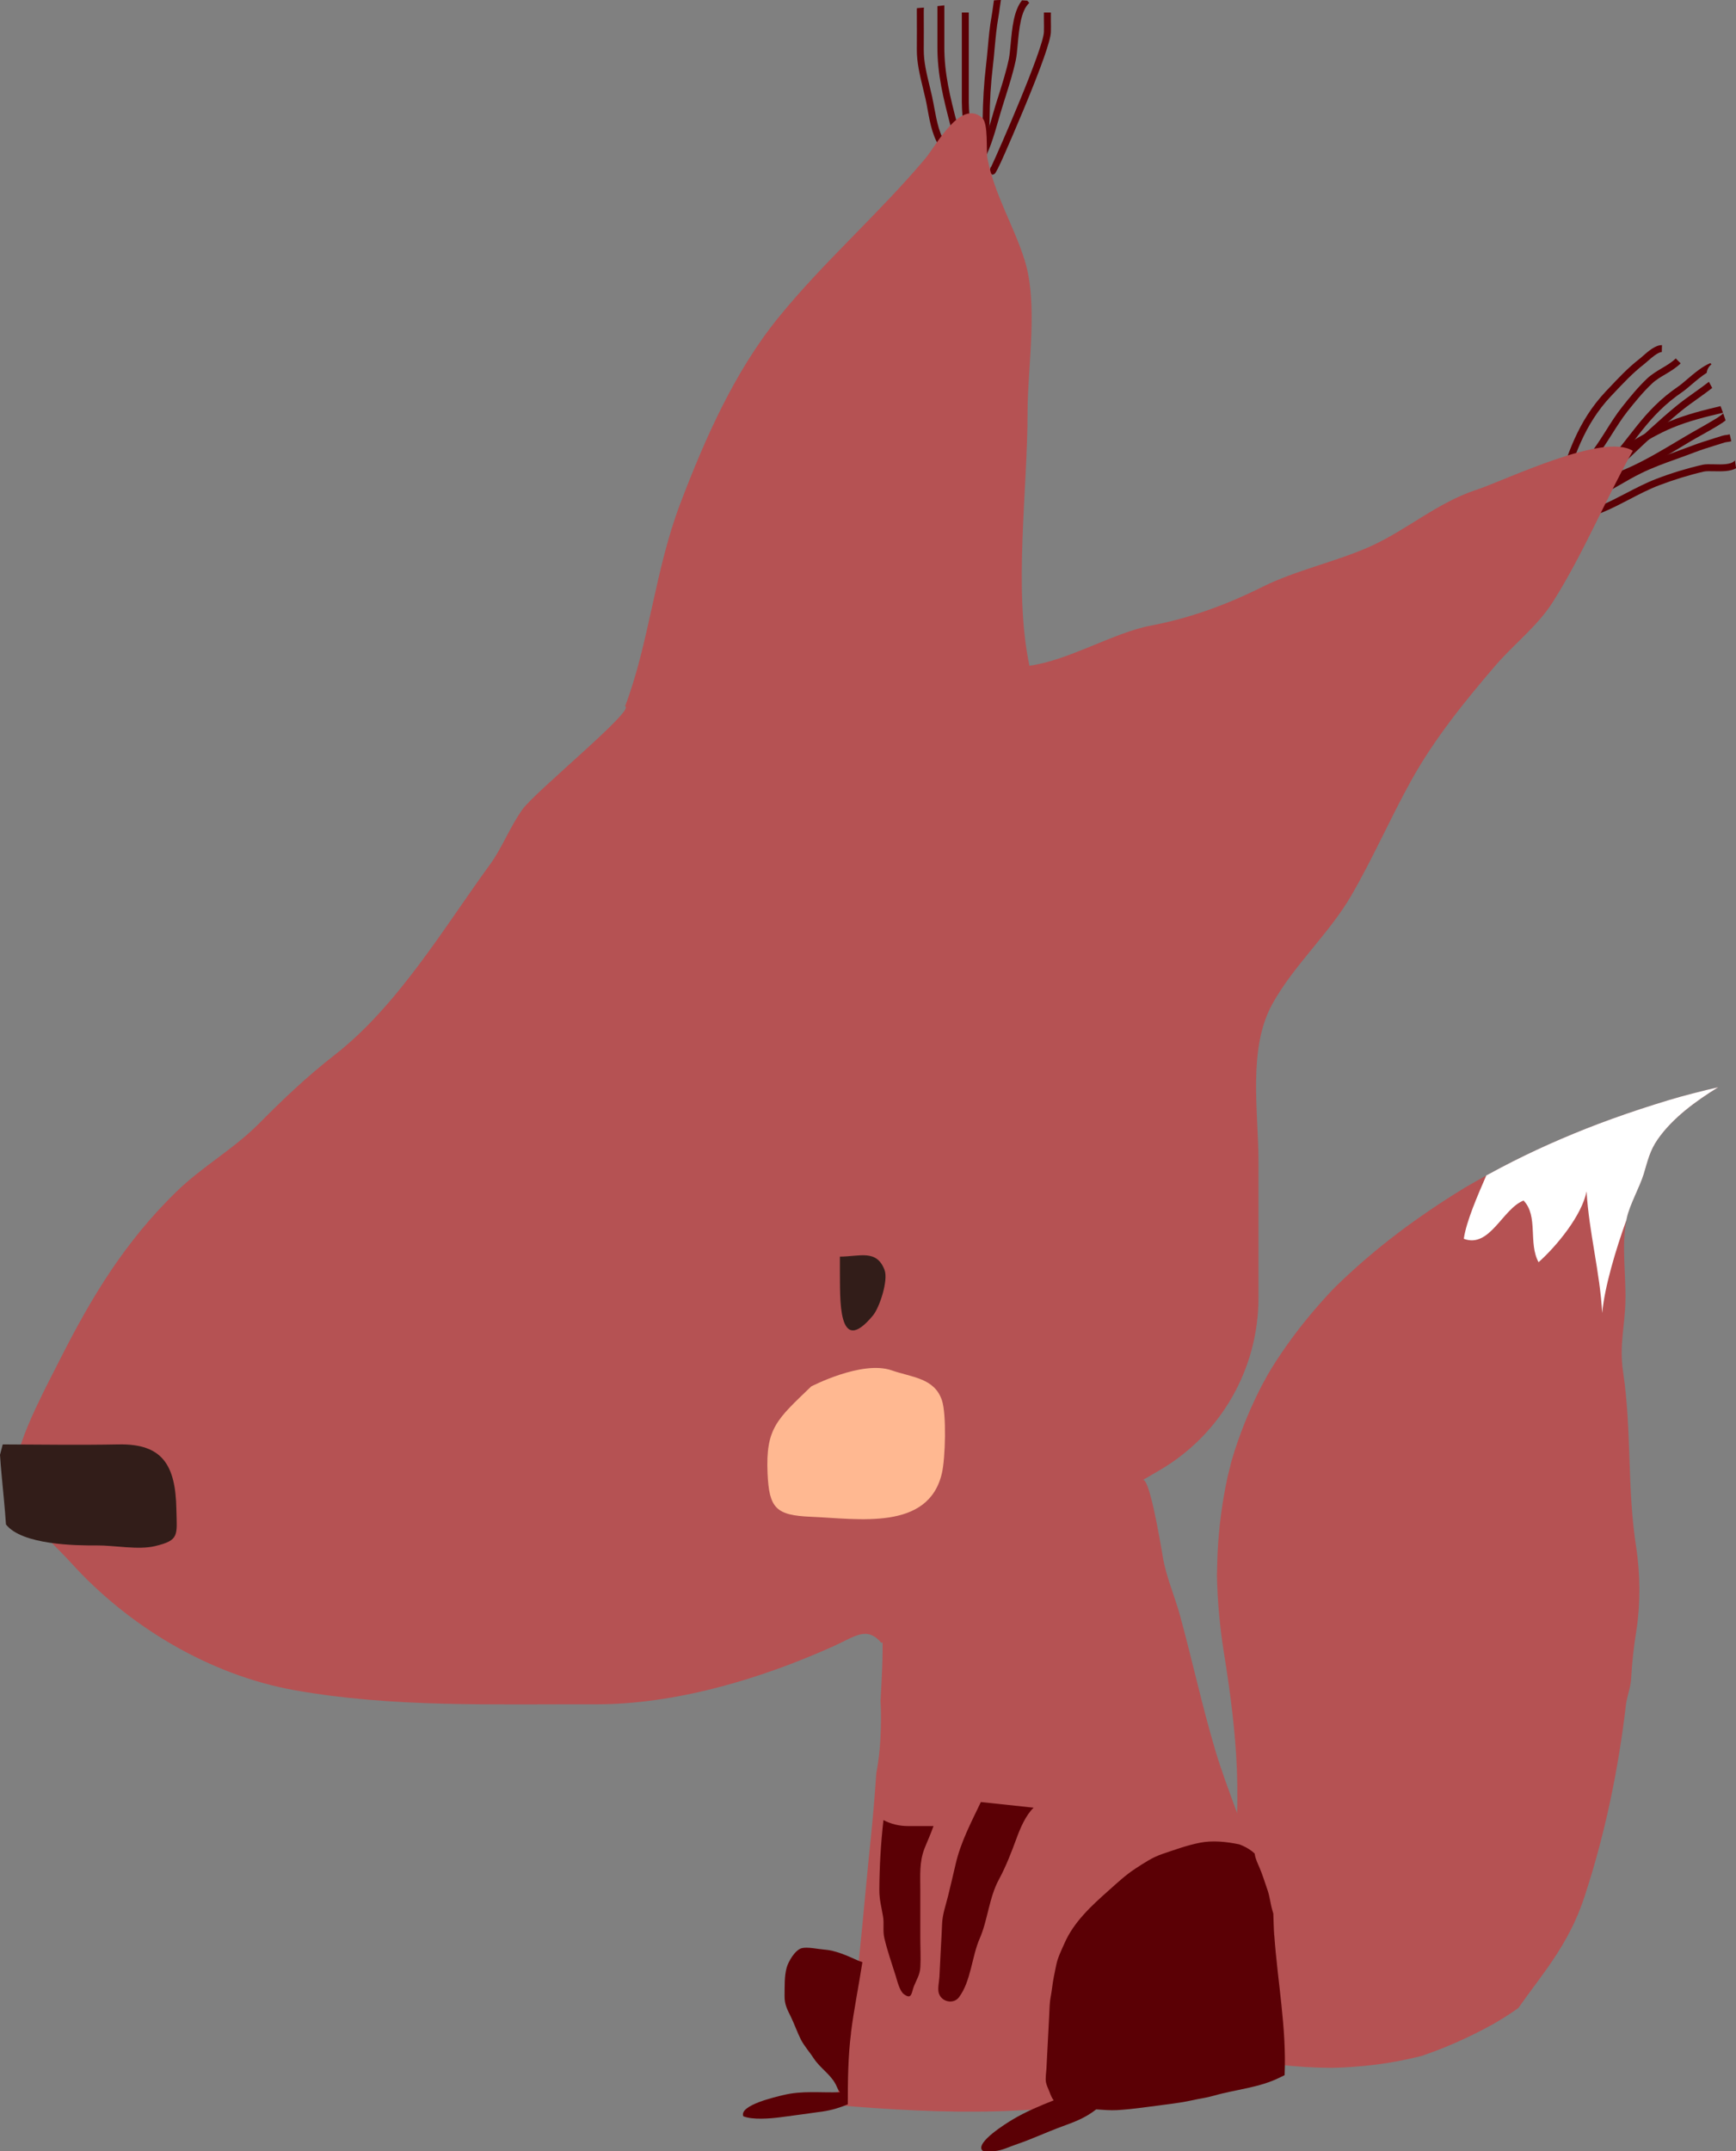 <?xml version="1.0" encoding="UTF-8"?>
<svg id="Layer_2" data-name="Layer 2" xmlns="http://www.w3.org/2000/svg" viewBox="0 0 215.25 266.6">
  <rect x="0" y="0" width="215.25" height="266.6" fill="#808080" stroke="none"/>
  <defs>
    <style>
      .cls-1 {
        fill: #ffb891;
      }

      .cls-2 {
        fill: #321d19;
      }

      .cls-3 {
        fill: #fff;
      }

      .cls-4 {
        fill: #5b0005;
      }

      .cls-5 {
        fill: #b55253;
      }
    </style>
  </defs>
  <g id="Layer_1-2" data-name="Layer 1">
    <g>
      <g>
        <path class="cls-4" d="M115.61,12.13c-.11-.49-.22-.97-.34-1.45-.38-1.55-.74-3.02-.73-4.54.01-1.52.01-3.06,0-4.58,0-.23,0-.43.02-.62-.29.03-.58.05-.87.07,0,.17-.02.35-.01.55.01,1.51.01,3.05,0,4.57-.01,1.63.38,3.22.75,4.75.12.48.23.96.34,1.43.09.39.16.81.24,1.24.32,1.75.68,3.74,1.82,5.05l.65-.57c-.98-1.12-1.32-2.99-1.63-4.63-.08-.44-.16-.87-.25-1.27Z"/>
        <path class="cls-4" d="M118.66,15.27c-.82-3.15-1.59-6.12-1.57-9.55,0-1.23,0-2.45,0-3.68V.66c-.29.03-.57.07-.86.1v1.28c0,1.23,0,2.45,0,3.67-.02,3.54.77,6.57,1.6,9.77.16.6.32,1.22.47,1.85l-.22.05.18.84,1.08-.24-.1-.43c-.19-.78-.39-1.54-.58-2.29Z"/>
        <path class="cls-4" d="M119.56,19.55l-.74-.44c.76-1.26.63-3.13.52-4.77-.04-.58-.08-1.13-.08-1.64,0-1.09,0-2.17,0-3.26V1.55h.86v7.88c0,1.09,0,2.17,0,3.26,0,.49.04,1.02.08,1.59.12,1.77.25,3.78-.64,5.27Z"/>
        <path class="cls-4" d="M124.08,0c-.28,0-.56.02-.84.04-.05.31-.09.62-.13.92-.05.34-.09.68-.15.99-.24,1.3-.36,2.65-.48,3.95-.07.73-.13,1.48-.22,2.2-.26,2.2-.39,4.33-.42,6.9-.02,1.65-.4,3.96-1.43,5.04l.62.59c1.2-1.26,1.65-3.73,1.67-5.63.02-2.54.15-4.64.41-6.81.09-.74.16-1.5.22-2.23.12-1.28.24-2.61.47-3.88.06-.33.11-.68.15-1.03.05-.36.1-.72.16-1.07-.01,0-.03,0-.04,0Z"/>
        <path class="cls-4" d="M123.03,21.66l-.2-.2c-.2-.21-.13-.4.03-.77h.03c.92-1.93,6.47-14.62,6.55-16.74.02-.45,0-.92,0-1.37,0-.34-.01-.69,0-1.03h.86c0,.34,0,.68,0,1.01,0,.46.02.94,0,1.42-.04,1.07-1.18,4.31-3.4,9.64-.97,2.33-1.85,4.35-2.29,5.35q-1.1,2.51-1.31,2.59l-.26.1Z"/>
        <path class="cls-4" d="M126.73.03c-1.04,1.27-1.24,3.51-1.41,5.35-.07.73-.13,1.42-.23,1.92-.32,1.52-.8,3.03-1.26,4.5-.13.42-.27.84-.4,1.26-.16.52-.31,1.05-.46,1.58-.54,1.9-1.11,3.87-2.1,5.48l.73.45c1.06-1.71,1.64-3.74,2.2-5.69.15-.53.3-1.05.46-1.56.13-.42.26-.84.39-1.25.47-1.49.96-3.03,1.29-4.58.12-.55.18-1.26.25-2.02.17-1.85.38-4.16,1.43-5.11l-.25-.28c-.21-.01-.42-.03-.63-.04Z"/>
        <path class="cls-4" d="M212.21,45.15c-.05-.05-.09-.1-.14-.15-.98.39-2.03,1.28-2.92,2.04-.41.35-.77.66-1.04.84-2.24,1.53-3.7,3.09-5.21,4.97-.31.38-.6.77-.9,1.14-1.02,1.32-1.98,2.56-3.32,3.59l.52.68c1.43-1.09,2.42-2.38,3.48-3.75.29-.37.58-.75.88-1.13,1.46-1.81,2.87-3.32,5.03-4.8.31-.21.68-.53,1.12-.9.55-.47,1.25-1.06,1.91-1.48.04-.43.27-.8.6-1.06Z"/>
        <path class="cls-4" d="M211.91,47.3c-.58.45-1.18.89-1.78,1.31-.76.54-1.55,1.1-2.29,1.71-2.17,1.78-4.23,3.74-6.23,5.63-1.29,1.23-2.63,2.49-3.98,3.7l.57.64c1.36-1.21,2.7-2.48,4-3.71,1.99-1.89,4.04-3.83,6.18-5.59.72-.59,1.49-1.14,2.24-1.67.56-.4,1.13-.81,1.68-1.24-.13-.26-.27-.52-.41-.77Z"/>
        <path class="cls-4" d="M195.11,59.31l-.46-.72c1.97-1.26,3.19-3.19,4.48-5.23.62-.98,1.26-2,2-2.93.94-1.19,1.96-2.44,3.11-3.53.56-.52,1.2-.9,1.82-1.27.63-.37,1.23-.73,1.72-1.21l.61.61c-.57.56-1.24.96-1.89,1.35-.61.36-1.18.69-1.67,1.16-1.11,1.04-2.1,2.27-3.03,3.43-.7.89-1.33,1.89-1.94,2.85-1.28,2.03-2.61,4.13-4.74,5.5Z"/>
        <path class="cls-4" d="M193.76,61.11l-.82-.25c1.37-4.43,2.65-8.62,6.17-12.36l.24-.25c1.24-1.32,2.52-2.69,3.94-3.78.12-.09.27-.22.43-.37.68-.59,1.53-1.33,2.32-1.33h.03l-.02.86h0c-.47,0-1.27.7-1.75,1.12-.18.15-.34.29-.47.4-1.36,1.05-2.62,2.39-3.84,3.69l-.24.25c-3.38,3.59-4.64,7.69-5.97,12.02Z"/>
        <path class="cls-4" d="M214.45,53.82c-.08.04-.18.06-.36.08-.16.02-.34.04-.53.1-.32.1-.64.2-.96.3-.95.3-1.93.6-2.89.97-.68.26-1.36.51-2.05.76-1.56.56-3.17,1.14-4.67,1.89-.91.45-1.79.96-2.64,1.46-1.98,1.14-3.85,2.23-6.07,2.7l.18.84c2.35-.5,4.37-1.66,6.32-2.79.84-.49,1.71-.99,2.6-1.43,1.45-.73,3.04-1.3,4.58-1.85.69-.25,1.39-.5,2.07-.76.93-.36,1.9-.66,2.84-.95.32-.1.64-.2.96-.3.12-.04.24-.05.38-.07.14-.02.3-.04.46-.09-.06-.28-.13-.56-.2-.84Z"/>
        <path class="cls-4" d="M215.11,57.05s-.05.07-.07.09c-.46.45-1.58.43-2.49.4-.55-.01-1.07-.03-1.46.06-1.81.41-3.83,1.02-5.68,1.73-1.31.5-2.58,1.16-3.81,1.8-2.09,1.09-4.06,2.11-6.27,2.47l.14.85c2.35-.38,4.48-1.48,6.53-2.55,1.21-.63,2.45-1.28,3.72-1.76,1.82-.69,3.79-1.3,5.56-1.7.28-.06.75-.05,1.25-.04.94.02,1.99.04,2.73-.37-.04-.33-.09-.66-.14-.98Z"/>
        <path class="cls-4" d="M213.33,50.33c-1.98.47-4.19,1.01-6.29,1.88-1.73.72-3.34,1.67-4.89,2.59-2.25,1.33-4.37,2.58-6.87,3.23l.22.83c2.62-.68,4.89-2.02,7.09-3.32,1.53-.9,3.11-1.84,4.78-2.53,2.06-.86,4.27-1.39,6.27-1.86-.1-.27-.2-.54-.3-.81Z"/>
        <path class="cls-4" d="M213.67,51.24c-.06.04-.12.09-.17.13-.22.17-.43.32-.63.45-.7.43-1.45.85-2.16,1.26-.53.3-1.07.6-1.59.91-.35.21-.71.42-1.08.64-3.6,2.15-7.69,4.6-11.67,4.9l.07.86c4.18-.32,8.36-2.82,12.04-5.02.36-.22.72-.43,1.07-.64.52-.31,1.05-.61,1.58-.9.73-.41,1.48-.83,2.19-1.28.22-.13.43-.29.64-.45-.09-.29-.19-.57-.29-.86Z"/>
      </g>
      <g>
        <path class="cls-5" d="M146.75,253.16c1.1.41,2.21.74,3.33,1.1.15.05.26.08.34.11.03,0,.08.02.15.04.53.13,1.07.26,1.61.38,4.23.94,8.59,1.45,12.93,1.47.06-.01,1.25-.04,1.3-.04.44-.02.89-.05,1.33-.08.99-.07,1.97-.17,2.95-.29,1.81-.23,3.59-.58,5.36-1.01.11-.03.2-.05.27-.07.09-.03.2-.07.35-.13.39-.14.79-.27,1.18-.42.89-.33,1.76-.69,2.63-1.07,1.61-.71,3.19-1.49,4.73-2.35.29-.16,1.26-.76.9-.53.24-.15.49-.31.73-.46.48-.31.95-.64,1.42-.96,3.02-4.3,6.23-7.82,8.18-13.72,2.56-7.76,4.24-15.88,5.17-23.92.11-.93.58-2.06.64-3.24.12-2.09.32-3.85.66-5.99.5-3.25.47-6.93-.04-10.27-1.15-7.39-.52-14.33-1.62-21.7-.5-3.31.23-5.66.29-8.82.07-3.2-.49-6.77.11-9.98.02-.1.04-.19.06-.29.34-1.59,1.58-3.78,2.09-5.43.49-1.61.74-2.87,1.74-4.3,1.85-2.65,4.76-4.76,7.49-6.44-.45.11-.91.21-1.37.32-2.74.68-3.95,1.01-6.49,1.81-2.35.74-4.68,1.54-6.99,2.41-4.13,1.57-8.18,3.36-12.09,5.42-1.04.55-2.08,1.11-3.1,1.69-.45.25-.89.52-1.34.77-.03.02-.06.03-.08.05-1.44.88-2.87,1.79-4.26,2.74-2.7,1.83-5.32,3.8-7.8,5.92-1.26,1.08-2.5,2.2-3.69,3.36-.23.22-.45.44-.67.67,0,0,0,.01-.02.02-.49.53-.98,1.05-1.45,1.59-1.98,2.24-3.81,4.62-5.44,7.13-.38.58-.74,1.17-1.09,1.77.16-.25-.45.8-.66,1.21-.64,1.23-1.23,2.49-1.77,3.76-.61,1.45-1.16,2.92-1.64,4.42-.22.67-.41,1.35-.61,2.03.49-1.71-.18.8-.25,1.14-.67,3.06-1.08,6.18-1.24,9.31-.05.96-.05,1.92-.09,2.88,0,0,0,.01,0,.02.01.36.02.73.03,1.09.06,1.73.19,3.46.38,5.18.2,1.89.53,3.76.81,5.63.69,4.61,1.23,9.25,1.3,13.92.07,5.36-.15,11.05-2.65,15.92-1.28,2.49-2.98,4.43-4.99,5.84.03,3.37.08,6.74.28,10.11.24.09.47.19.71.28Z"/>
        <path class="cls-3" d="M211.67,135.06c-2.74.68-3.95,1.01-6.49,1.81-2.35.74-4.68,1.54-6.99,2.41-4.13,1.57-8.18,3.36-12.09,5.42-.61.32-1.21.64-1.81.97-1.07,2.47-2.49,5.71-2.79,7.85,3.23,1.21,4.8-3.73,7.41-4.74,1.86,1.93.56,5.28,1.86,7.64,2.23-1.98,5.38-5.81,5.95-8.78.3,5.06,1.66,10.02,1.94,15.08.28-3.17,1.67-7.84,3-11.52.02-.1.04-.19.06-.29.34-1.59,1.58-3.78,2.09-5.43.49-1.61.74-2.87,1.74-4.3,1.85-2.65,4.76-4.76,7.49-6.44-.45.11-.91.21-1.37.32Z"/>
      </g>
      <g>
        <path class="cls-5" d="M183.02,60.71c-4.96,1.67-8.56,4.97-13.19,7.04-4.21,1.87-9.23,2.95-13.28,4.97-4.4,2.2-9.03,3.9-13.86,4.81-4.58.86-10.21,4.33-15.05,4.97-1.99-9.48-.23-21.67-.23-31.4,0-5.67,1.35-13.38-.36-18.85-1.34-4.28-3.71-8.04-4.61-12.58-.19-.96.14-4.38-.67-5.08-2.69-2.34-5.68,3.43-7.02,5.03-5.77,6.86-12.61,12.81-18.24,19.74-5.44,6.7-9.12,15.04-12.17,23.07-3.14,8.25-3.87,17.35-6.84,25.1,1.42.32-11.12,10.56-12.7,12.75-1.55,2.15-2.55,4.8-3.98,6.76-5.73,7.86-11.49,17.6-19.33,23.7-3.38,2.63-6.31,5.4-9.34,8.46-3.26,3.28-7.02,5.31-10.29,8.49-6.36,6.2-10.46,12.97-14.32,20.58-1.84,3.64-4.5,8.55-5.45,12.43-1.45,5.91,3.36,9.27,6.75,13.01,7.11,7.84,17.12,13.87,27.73,15.76,12.1,2.15,24.58,1.7,37.17,1.74,9.96.03,20.45-3.1,29.52-7.16,2.79-1.25,4.2-2.58,6.04-.44.04-.03.09-.07.13-.1.02,1.62-.04,3.23-.12,4.79-.04.82-.09,1.65-.13,2.47.08,1.48.07,3-.02,4.74-.07,1.47-.25,2.89-.51,4.27-.18,2.65-.4,5.3-.67,7.94-.78,7.41-1.33,14.88-2.33,22.27-.5,3.66-1.33,7.27-2.1,10.88,6.75.57,13.58.97,20.33.77,7.47-.22,14.88-1.28,22.25-2.49,3.36-.55,6.72-1.18,10.02-2.02.76-.19,1.51-.43,2.25-.68-.03-.99-.1-1.96-.07-2.52.4-7.4-.94-14.07-2.51-21.28-1.21-5.55-3.55-10.4-5.17-15.86-1.63-5.5-2.82-11.05-4.34-16.59-.64-2.35-1.72-4.8-2.12-7.2-.54-3.23-1.72-9.81-2.48-9.59.67-.39,1.35-.79,2.02-1.18.04-.02.08-.05.12-.07,7.56-4.44,12.19-12.56,12.19-21.32v-16.89c0-6.19-1.35-13.96,1.71-19.51,2.67-4.84,7.02-8.68,9.81-13.48,2.67-4.6,4.81-9.53,7.4-14.2,2.81-5.09,6.67-9.87,10.46-14.28,2.33-2.71,5.22-4.87,7.14-7.91,3.78-5.98,6.56-12.77,9.89-18.7-3.6-2.29-15.56,3.54-19.43,4.85Z"/>
        <path class="cls-4" d="M105.51,251.94c.37-2.94.97-5.85,1.42-8.78-.24-.08-.47-.16-.62-.23-1.29-.58-2.72-1.23-4.14-1.33-.71-.05-2.07-.35-2.76-.17-.82.21-1.65,1.63-1.87,2.41-.3,1.06-.24,2.39-.26,3.48-.02,1.12.35,1.72.83,2.72.42.88.75,1.83,1.18,2.69.42.83,1.1,1.57,1.61,2.36.76,1.17,2.03,1.94,2.69,3.16.21.39.3.75.56,1.03-2.4.09-4.71-.23-7.09.37-.77.19-5.44,1.22-4.9,2.61,1.16.48,3.39.28,4.55.13,1.78-.23,3.58-.48,5.35-.73,1.03-.15,2.09-.46,3.06-.88,0-2.95.03-5.9.4-8.83Z"/>
        <path class="cls-4" d="M157.99,239.81c-.06-.83-.07-1.74-.11-2.67-.04-.14-.08-.27-.12-.41-.25-.85-.31-1.7-.61-2.54-.32-.91-.6-1.85-.98-2.74-.25-.58-.52-1.11-.6-1.74-.11-.1-.21-.2-.33-.29-.48-.37-1.01-.64-1.56-.85-1.62-.34-3.36-.52-4.93-.2-1.57.31-3.1.87-4.61,1.38-1.25.42-2.22,1.08-3.33,1.8-1.23.8-2.22,1.73-3.32,2.71-2.13,1.89-4.35,3.91-5.51,6.58-.38.86-.82,1.73-1.01,2.65-.21.97-.41,1.95-.53,2.94-.08.7-.26,1.37-.29,2.08-.04,1.01-.1,2.01-.15,3.02-.08,1.61-.17,3.21-.25,4.82-.03.55-.15,1.15-.06,1.69.07.4.29.8.43,1.18.15.39.29.77.53,1.07-1.75.69-3.48,1.41-5.1,2.38-.74.44-4.59,2.82-3.77,3.81.2.24,1.33.12,1.63.09.86-.09,1.65-.49,2.46-.77,1.98-.66,3.84-1.55,5.81-2.27,1.67-.61,2.89-1.07,4.24-2.12.87.06,1.75.14,2.62.09,2.03-.12,4.06-.45,6.07-.7,1.09-.14,2.19-.29,3.26-.53.87-.2,1.75-.3,2.6-.55,2.77-.8,5.7-.98,8.31-2.31.12-.06.31-.14.5-.24.26-5.77-.88-11.64-1.28-17.35Z"/>
        <path class="cls-4" d="M121.62,223.32c-1.22,2.56-2.51,4.98-3.14,7.74-.3,1.3-.61,2.61-.93,3.91-.29,1.17-.69,2.25-.74,3.46-.04,1-.09,2-.15,3-.06,1.18-.12,2.36-.18,3.54-.03.6-.24,1.45-.08,2.02.33,1.13,1.84,1.41,2.5.53,1.49-1.97,1.6-5.08,2.58-7.3s1.15-5.04,2.37-7.29c.89-1.65,1.54-3.34,2.18-5.08.47-1.28,1.13-2.86,2.13-3.83l-6.55-.7Z"/>
      </g>
      <path class="cls-2" d="M104.14,157.52c.05,3.13-.36,10.9,4.11,5.49.8-.97,1.91-4.32,1.43-5.62-.98-2.6-3.06-1.67-5.54-1.66v1.79Z"/>
      <path class="cls-2" d="M21.87,187.04c-.1-5.5-1.74-8.15-7.19-8.04-4.78.09-9.56.02-14.34,0-.12.43-.23.86-.34,1.29.05.81.12,1.61.19,2.39.19,2.08.41,4.16.55,6.24,1.99,2.54,8.67,2.62,11.26,2.6,2.17-.02,5.16.59,7.24.08,3.02-.73,2.7-1.3,2.63-4.56Z"/>
      <path class="cls-1" d="M100.57,171.83c-4.23,4.07-5.64,5.15-5.4,10.73.19,4.36,1.03,5.23,5.4,5.41,5.83.24,14.56,1.78,16.22-5.41.43-1.85.58-7.31,0-9.03-.93-2.77-3.72-2.83-6.24-3.71-3.69-1.28-9.99,2.01-9.99,2.01Z"/>
      <path class="cls-4" d="M115.76,226.3h-3.17c-1.12,0-2.14-.27-3.05-.74-.33,2.94-.49,5.69-.51,8.63,0,1.28.26,2.1.46,3.32.15.88-.05,1.77.16,2.66.37,1.6.95,3.22,1.4,4.67.19.61.49,1.89,1.01,2.28,1.02.76.94-.17,1.27-1,.36-.9.74-1.39.79-2.4.06-1.18-.01-2.39-.01-3.57v-5.97c0-1.8-.13-3.4.51-5.08.27-.7.77-1.77,1.13-2.81Z"/>
    </g>
  </g>
</svg>